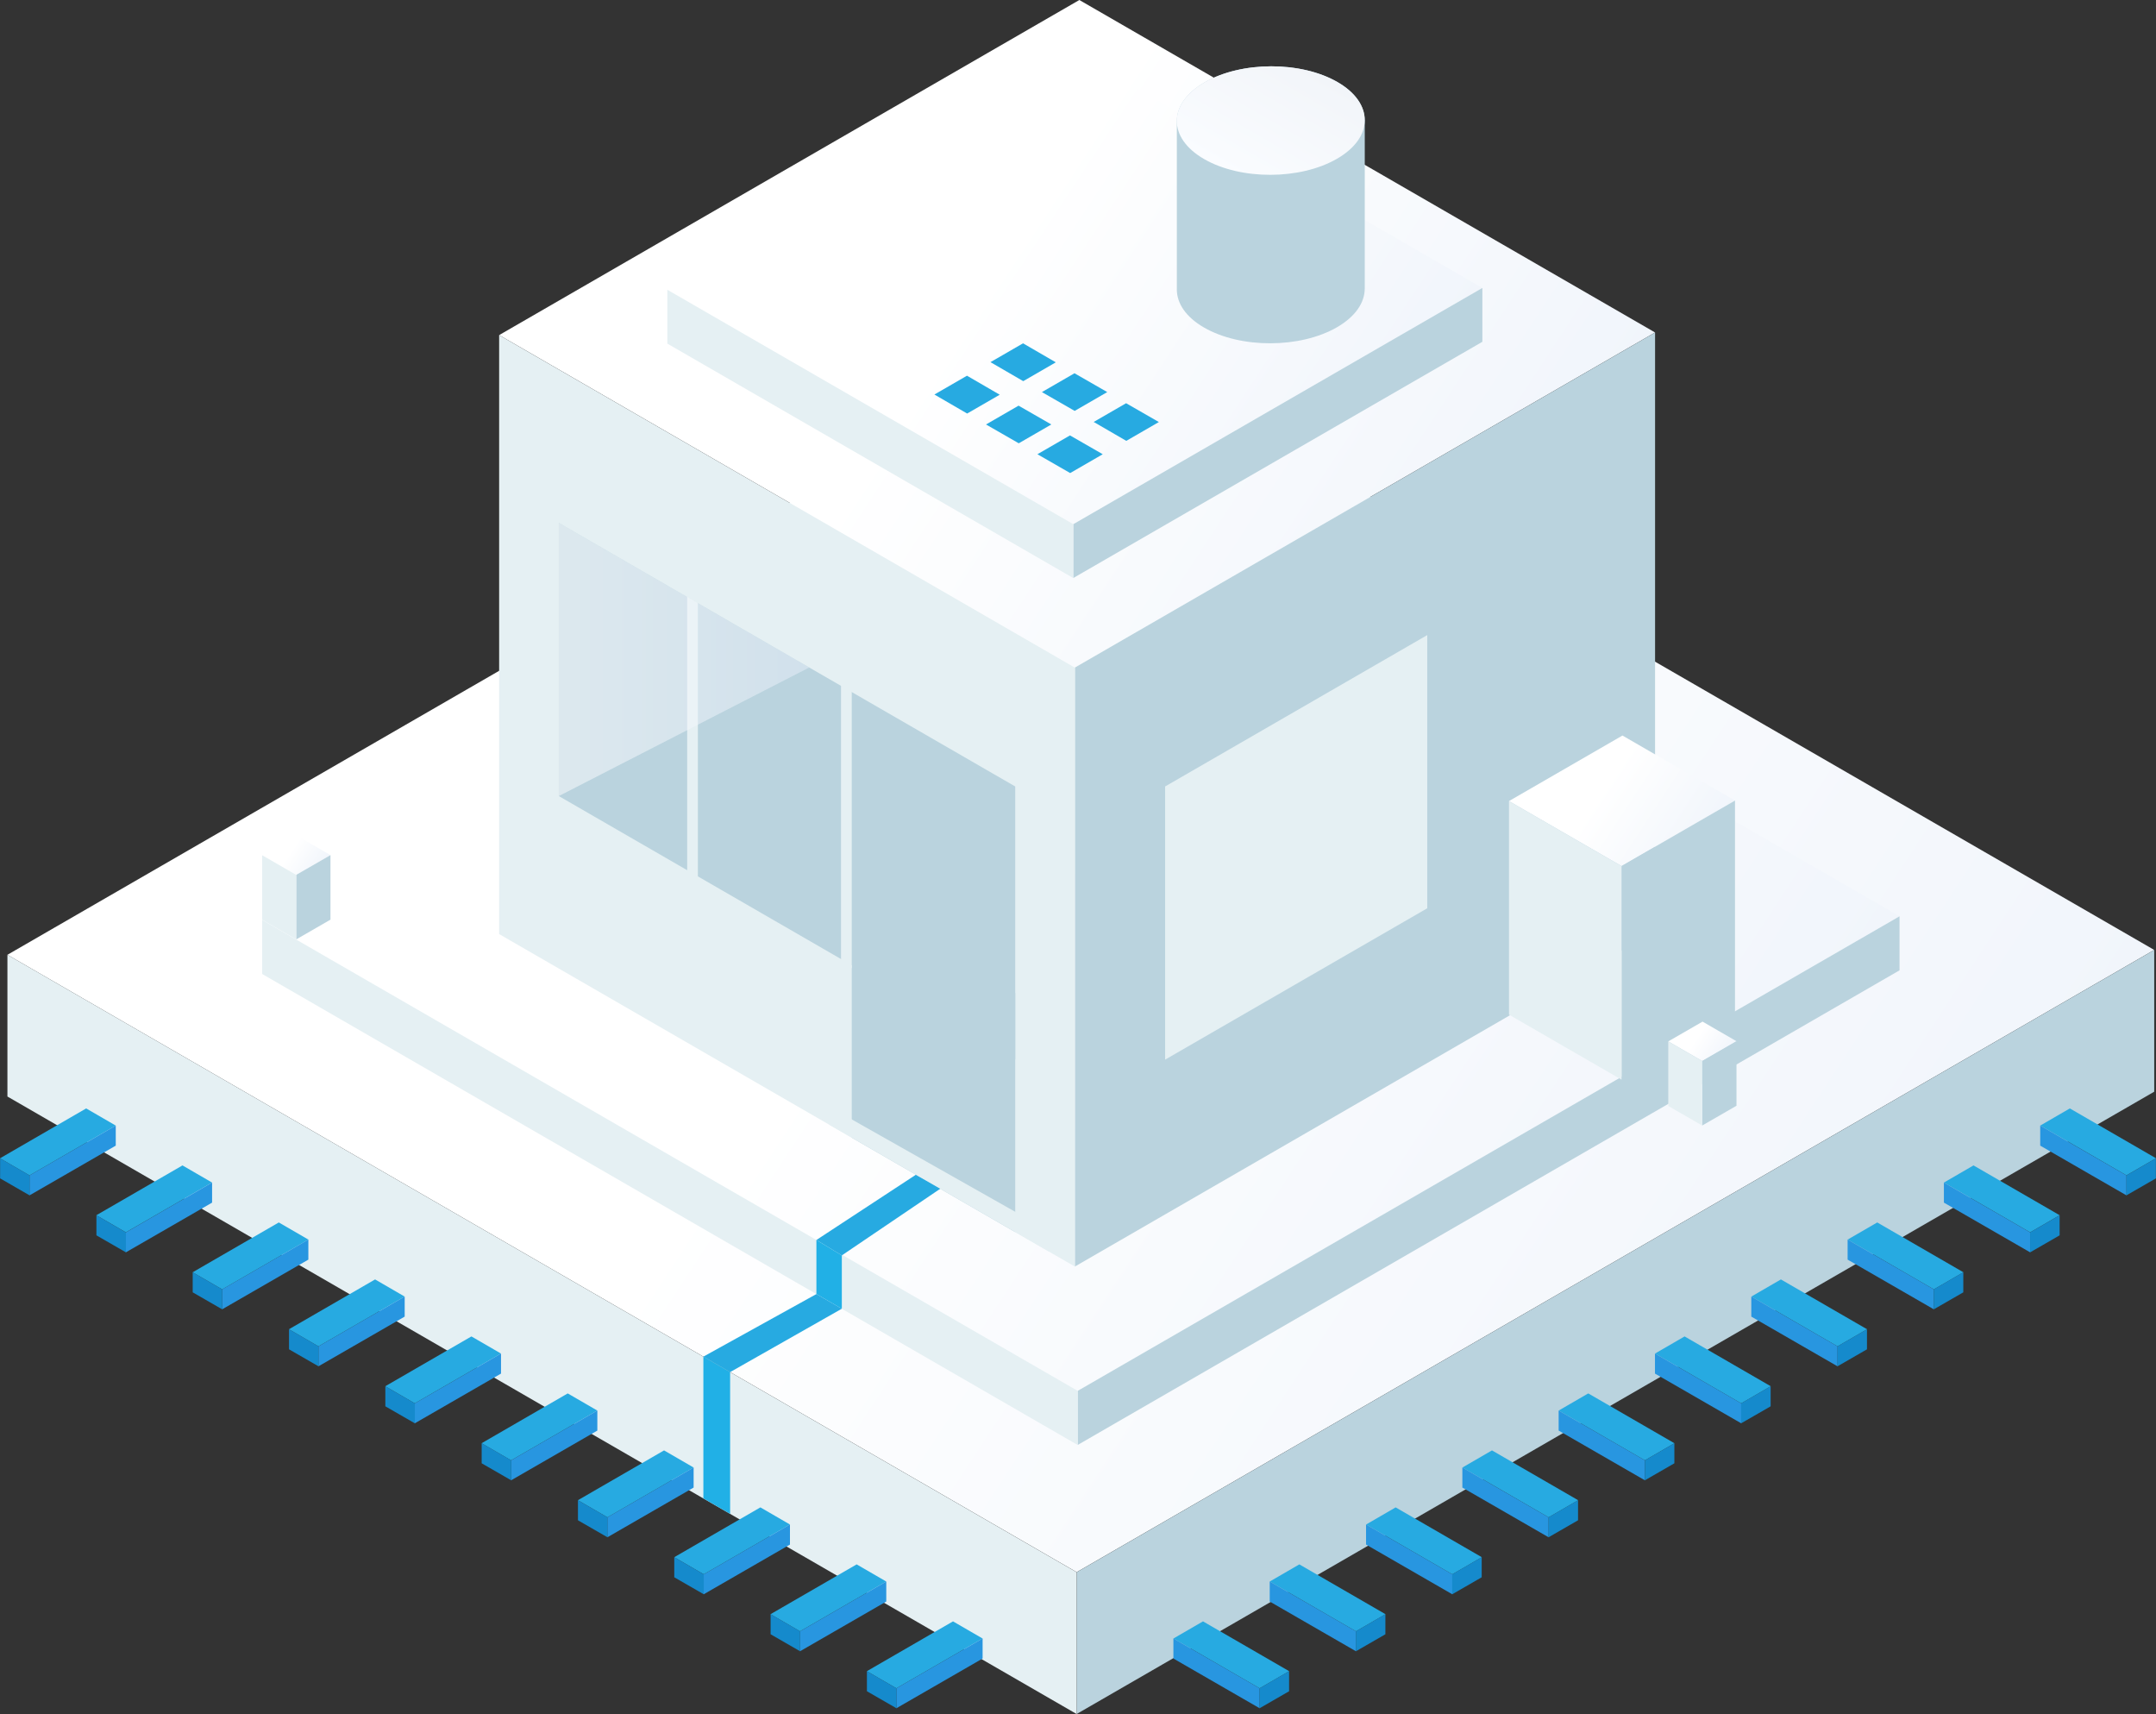 <?xml version="1.0" encoding="UTF-8"?>
<svg xmlns="http://www.w3.org/2000/svg" width="234" height="186" viewBox="0 0 234 186" fill="none">
  <rect x="0" y="0" width="234" height="186" fill="#333333" stroke="none"/>
  <g clip-path="url(#clip0_162_244)">
    <path d="M0.806 103.603L117.757 36.075L233.806 103.075L116.855 170.592L0.806 103.603Z" fill="url(#paint0_linear_162_244)"></path>
    <path d="M233.807 103.08V118.459L116.857 185.982V170.598L233.807 103.08Z" fill="#BAD3DE"></path>
    <path d="M116.85 185.982V170.598L0.806 103.604V118.982L116.845 185.982H116.85Z" fill="#E5F0F3"></path>
    <path d="M28.455 99.82L117.65 48.318L206.16 99.421L116.96 150.917L28.455 99.82Z" fill="url(#paint1_linear_162_244)"></path>
    <path d="M206.165 99.421V105.288L116.965 156.79V150.922L206.165 99.426V99.421Z" fill="#BAD3DE"></path>
    <path d="M116.96 156.784V150.916L28.455 99.819V105.687L116.96 156.789V156.784Z" fill="#E5F0F3"></path>
    <path d="M54.174 36.361L117.146 0L179.631 36.076L116.659 72.431L54.174 36.356V36.361Z" fill="url(#paint2_linear_162_244)"></path>
    <path d="M179.632 36.075V101.069L116.66 137.429V72.436L179.632 36.08V36.075Z" fill="#BAD3DE"></path>
    <path d="M116.659 137.43V72.437L54.174 36.361V101.355L116.659 137.43Z" fill="#E5F0F3"></path>
    <path d="M163.776 86.924L176.092 79.812L188.309 86.867L175.993 93.978L163.776 86.924Z" fill="url(#paint3_linear_162_244)"></path>
    <path d="M188.307 86.867V110.042L175.991 117.153V93.979L188.307 86.867Z" fill="#BAD3DE"></path>
    <path d="M175.993 117.153V93.978L163.776 86.924V110.098L175.993 117.153Z" fill="#E5F0F3"></path>
    <path d="M181.064 113L184.785 110.854L188.476 112.985L184.754 115.131L181.064 113Z" fill="url(#paint4_linear_162_244)"></path>
    <path d="M188.468 112.98V119.983L184.746 122.129V115.126L188.468 112.98Z" fill="#BAD3DE"></path>
    <path d="M184.754 122.134V115.131L181.064 113.001V120.004L184.754 122.134Z" fill="#E5F0F3"></path>
    <path d="M28.455 92.802L32.177 90.656L35.867 92.787L32.146 94.933L28.455 92.802Z" fill="url(#paint5_linear_162_244)"></path>
    <path d="M35.868 92.786V99.789L32.146 101.935V94.932L35.868 92.786Z" fill="#BAD3DE"></path>
    <path d="M32.146 101.935V94.932L28.455 92.802V99.804L32.146 101.935Z" fill="#E5F0F3"></path>
    <path d="M110.186 85.338L60.649 56.736V86.38L110.186 114.981V85.338Z" fill="#BAD3DE"></path>
    <path d="M110.187 107.755V133.692L92.445 123.445V92.205" fill="#BAD3DE"></path>
    <path d="M92.442 73.043H91.281V105.05H92.442V73.043Z" fill="#E5F0F3"></path>
    <path d="M75.743 64.636H74.582V96.643H75.743V64.636Z" fill="#E5F0F3"></path>
    <path d="M72.432 31.442L116.832 5.806L160.89 31.245L116.485 56.882L72.427 31.447L72.432 31.442Z" fill="url(#paint6_linear_162_244)"></path>
    <path d="M160.888 31.245V37.087L116.483 62.723V56.882L160.888 31.245Z" fill="#BAD3DE"></path>
    <path d="M116.487 62.718V56.877L72.429 31.442V37.284L116.487 62.724V62.718Z" fill="#E5F0F3"></path>
    <path d="M154.906 68.912L126.455 85.338V114.981L154.906 98.555V68.912Z" fill="#E5F0F3"></path>
    <path d="M127.354 177.787L136.715 183.193L139.918 181.338L130.567 175.932L127.364 177.787H127.354Z" fill="#27AAE1"></path>
    <path d="M127.354 177.787V179.964L136.715 185.36V183.193L127.354 177.787Z" fill="#2896E0"></path>
    <path d="M139.911 183.514V181.337L136.708 183.193V185.359L139.911 183.514Z" fill="#158ACC"></path>
    <path d="M137.808 171.604L147.169 177.01L150.373 175.154L141.022 169.748L137.819 171.604H137.808Z" fill="#27AAE1"></path>
    <path d="M137.808 171.604V173.78L147.169 179.176V177.01L137.808 171.604Z" fill="#2896E0"></path>
    <path d="M150.363 177.331V175.154L147.16 177.01V179.177L150.363 177.331Z" fill="#158ACC"></path>
    <path d="M148.263 165.42L157.624 170.826L160.827 168.971L151.476 163.564L148.273 165.42H148.263Z" fill="#27AAE1"></path>
    <path d="M148.263 165.419V167.596L157.624 172.992V170.825L148.263 165.419Z" fill="#2896E0"></path>
    <path d="M160.815 171.148V168.971L157.612 170.826V172.993L160.815 171.148Z" fill="#158ACC"></path>
    <path d="M158.717 159.235L168.078 164.642L171.282 162.786L161.931 157.38L158.728 159.235H158.717Z" fill="#27AAE1"></path>
    <path d="M158.717 159.236V161.413L168.078 166.809V164.643L158.717 159.236Z" fill="#2896E0"></path>
    <path d="M171.272 164.963V162.786L168.069 164.642V166.808L171.272 164.963Z" fill="#158ACC"></path>
    <path d="M169.167 153.053L178.528 158.459L181.731 156.603L172.38 151.197L169.177 153.053H169.167Z" fill="#27AAE1"></path>
    <path d="M169.167 153.053V155.23L178.528 160.626V158.459L169.167 153.053Z" fill="#2896E0"></path>
    <path d="M181.727 158.78V156.603L178.524 158.458V160.625L181.727 158.78Z" fill="#158ACC"></path>
    <path d="M179.621 146.868L188.982 152.275L192.186 150.419L182.835 145.013L179.632 146.868H179.621Z" fill="#27AAE1"></path>
    <path d="M179.621 146.869V149.046L188.982 154.442V152.275L179.621 146.869Z" fill="#2896E0"></path>
    <path d="M192.174 152.597V150.42L188.97 152.276V154.442L192.174 152.597Z" fill="#158ACC"></path>
    <path d="M190.076 140.685L199.437 146.091L202.64 144.235L193.289 138.829L190.086 140.685H190.076Z" fill="#27AAE1"></path>
    <path d="M190.076 140.685V142.862L199.437 148.257V146.091L190.076 140.685Z" fill="#2896E0"></path>
    <path d="M202.631 146.412V144.235L199.427 146.091V148.258L202.631 146.412Z" fill="#158ACC"></path>
    <path d="M200.53 134.501L209.891 139.907L213.095 138.052L203.744 132.646L200.541 134.501H200.53Z" fill="#27AAE1"></path>
    <path d="M200.53 134.502V136.679L209.891 142.075V139.908L200.53 134.502Z" fill="#2896E0"></path>
    <path d="M213.085 140.229V138.052L209.882 139.907V142.074L213.085 140.229Z" fill="#158ACC"></path>
    <path d="M210.98 128.313L220.341 133.719L223.544 131.863L214.193 126.457L210.99 128.313H210.98Z" fill="#27AAE1"></path>
    <path d="M210.98 128.317V130.494L220.341 135.89V133.724L210.98 128.317Z" fill="#2896E0"></path>
    <path d="M223.54 134.045V131.868L220.337 133.724V135.89L223.54 134.045Z" fill="#158ACC"></path>
    <path d="M221.434 122.129L230.795 127.535L233.999 125.68L224.648 120.273L221.445 122.129H221.434Z" fill="#27AAE1"></path>
    <path d="M221.434 122.134V124.311L230.795 129.707V127.54L221.434 122.134Z" fill="#2896E0"></path>
    <path d="M233.989 127.863V125.686L230.786 127.541V129.708L233.989 127.863Z" fill="#158ACC"></path>
    <path d="M106.637 177.787L103.434 175.932L94.084 181.338L97.287 183.193L106.648 177.787H106.637Z" fill="#27AAE1"></path>
    <path d="M97.286 183.193V185.36L106.647 179.964V177.787L97.286 183.193Z" fill="#2896E0"></path>
    <path d="M97.295 185.359V183.193L94.091 181.337V183.514L97.295 185.359Z" fill="#158ACC"></path>
    <path d="M96.18 171.604L92.977 169.748L83.626 175.154L86.829 177.01L96.191 171.604H96.18Z" fill="#27AAE1"></path>
    <path d="M86.829 177.01V179.176L96.19 173.78V171.604L86.829 177.01Z" fill="#2896E0"></path>
    <path d="M86.84 179.177V177.01L83.637 175.154V177.331L86.84 179.177Z" fill="#158ACC"></path>
    <path d="M85.731 165.419L82.528 163.563L73.177 168.97L76.38 170.825L85.741 165.419H85.731Z" fill="#27AAE1"></path>
    <path d="M76.377 170.825V172.992L85.738 167.596V165.419L76.377 170.825Z" fill="#2896E0"></path>
    <path d="M76.385 172.993V170.826L73.182 168.971V171.148L76.385 172.993Z" fill="#158ACC"></path>
    <path d="M75.276 159.235L72.073 157.38L62.722 162.786L65.926 164.642L75.287 159.235H75.276Z" fill="#27AAE1"></path>
    <path d="M65.92 164.643V166.809L75.281 161.413V159.236L65.92 164.643Z" fill="#2896E0"></path>
    <path d="M65.931 166.808V164.642L62.728 162.786V164.963L65.931 166.808Z" fill="#158ACC"></path>
    <path d="M64.822 153.053L61.618 151.197L52.268 156.603L55.471 158.459L64.832 153.053H64.822Z" fill="#27AAE1"></path>
    <path d="M55.471 158.459V160.626L64.832 155.23V153.053L55.471 158.459Z" fill="#2896E0"></path>
    <path d="M55.482 160.625V158.458L52.278 156.603V158.78L55.482 160.625Z" fill="#158ACC"></path>
    <path d="M54.367 146.868L51.164 145.013L41.813 150.419L45.017 152.275L54.377 146.868H54.367Z" fill="#27AAE1"></path>
    <path d="M45.016 152.275V154.442L54.377 149.046V146.869L45.016 152.275Z" fill="#2896E0"></path>
    <path d="M45.027 154.442V152.276L41.824 150.42V152.597L45.027 154.442Z" fill="#158ACC"></path>
    <path d="M43.913 140.685L40.709 138.829L31.359 144.235L34.562 146.091L43.923 140.685H43.913Z" fill="#27AAE1"></path>
    <path d="M34.561 146.091V148.257L43.922 142.862V140.685L34.561 146.091Z" fill="#2896E0"></path>
    <path d="M34.572 148.258V146.091L31.369 144.235V146.412L34.572 148.258Z" fill="#158ACC"></path>
    <path d="M33.463 134.501L30.26 132.646L20.909 138.052L24.113 139.907L33.474 134.501H33.463Z" fill="#27AAE1"></path>
    <path d="M24.107 139.908V142.075L33.468 136.679V134.502L24.107 139.908Z" fill="#2896E0"></path>
    <path d="M24.118 142.074V139.907L20.915 138.052V140.229L24.118 142.074Z" fill="#158ACC"></path>
    <path d="M23.009 128.313L19.805 126.457L10.455 131.863L13.658 133.719L23.019 128.313H23.009Z" fill="#27AAE1"></path>
    <path d="M13.658 133.724V135.89L23.019 130.494V128.317L13.658 133.724Z" fill="#2896E0"></path>
    <path d="M13.668 135.89V133.724L10.465 131.868V134.045L13.668 135.89Z" fill="#158ACC"></path>
    <path d="M12.554 122.129L9.351 120.273L0 125.685L3.203 127.54L12.564 122.134H12.554V122.129Z" fill="#27AAE1"></path>
    <path d="M3.203 127.54V129.707L12.564 124.311V122.134L3.203 127.54Z" fill="#2896E0"></path>
    <path d="M3.214 129.708V127.541L0.011 125.686V127.863L3.214 129.708Z" fill="#158ACC"></path>
    <path d="M118.686 45.774L122.242 47.837L125.777 45.795L122.221 43.753L118.686 45.795V45.774Z" fill="#27AAE1"></path>
    <path d="M113.084 42.544L116.639 44.586L120.174 42.544L116.619 40.502L113.084 42.544Z" fill="#27AAE1"></path>
    <path d="M112.596 49.288L116.151 51.331L119.686 49.288L116.131 47.246L112.596 49.288Z" fill="#27AAE1"></path>
    <path d="M107.015 46.059L110.57 48.101L114.105 46.059L110.55 44.017L107.015 46.059Z" fill="#27AAE1"></path>
    <path d="M107.5 39.295L111.055 41.358L114.591 39.316L111.035 37.253L107.5 39.295Z" fill="#27AAE1"></path>
    <path d="M101.415 42.809L104.97 44.872L108.505 42.83L104.95 40.767L101.415 42.809Z" fill="#27AAE1"></path>
    <path d="M130.682 35.542C134.652 37.833 141.111 37.817 145.107 35.511C147.118 34.35 148.119 32.831 148.119 31.317H148.124V13.036H148.119C148.119 11.538 147.139 10.04 145.164 8.905C141.194 6.614 134.735 6.629 130.739 8.936C128.733 10.097 127.727 11.616 127.727 13.129V31.411C127.727 32.909 128.707 34.407 130.682 35.542Z" fill="#BAD3DE"></path>
    <path d="M130.738 8.936C134.735 6.624 141.198 6.614 145.163 8.905C149.129 11.196 149.108 14.923 145.106 17.229C141.11 19.541 134.652 19.551 130.687 17.26C126.716 14.969 126.742 11.242 130.738 8.936Z" fill="url(#paint7_linear_162_244)"></path>
    <path d="M99.405 127.468L88.608 134.548L91.366 136.222L102.106 128.95L99.405 127.468Z" fill="#27AAE1"></path>
    <path d="M91.366 136.222V142.007L88.608 140.415V134.548L91.366 136.222Z" fill="#21B0E6"></path>
    <path d="M91.367 142.007L79.243 148.886L76.34 147.206L88.609 140.416L91.367 142.007Z" fill="#27AAE1"></path>
    <path d="M79.243 148.884V164.269L76.34 162.589V147.205L79.243 148.884Z" fill="#21B0E6"></path>
    <path d="M89.987 122.03L113.841 135.802L114.084 133.693L89.987 120.076V122.03Z" fill="#E5F0F3"></path>
    <path opacity="0.5" d="M60.649 86.38L87.83 72.431L60.649 56.736V86.38Z" fill="url(#paint8_linear_162_244)"></path>
  </g>
  <defs>
    <linearGradient id="paint0_linear_162_244" x1="98.439" y1="90.94" x2="262.397" y2="198.675" gradientUnits="userSpaceOnUse">
      <stop stop-color="white"></stop>
      <stop offset="1" stop-color="#E8EFF9"></stop>
    </linearGradient>
    <linearGradient id="paint1_linear_162_244" x1="102.919" y1="90.158" x2="227.966" y2="172.329" gradientUnits="userSpaceOnUse">
      <stop stop-color="white"></stop>
      <stop offset="1" stop-color="#E8EFF9"></stop>
    </linearGradient>
    <linearGradient id="paint2_linear_162_244" x1="106.743" y1="29.54" x2="195.025" y2="87.551" gradientUnits="userSpaceOnUse">
      <stop stop-color="white"></stop>
      <stop offset="1" stop-color="#E8EFF9"></stop>
    </linearGradient>
    <linearGradient id="paint3_linear_162_244" x1="174.055" y1="85.587" x2="191.32" y2="96.933" gradientUnits="userSpaceOnUse">
      <stop stop-color="white"></stop>
      <stop offset="1" stop-color="#E8EFF9"></stop>
    </linearGradient>
    <linearGradient id="paint4_linear_162_244" x1="184.168" y1="112.591" x2="189.383" y2="116.022" gradientUnits="userSpaceOnUse">
      <stop stop-color="white"></stop>
      <stop offset="1" stop-color="#E8EFF9"></stop>
    </linearGradient>
    <linearGradient id="paint5_linear_162_244" x1="31.56" y1="92.398" x2="36.775" y2="95.824" gradientUnits="userSpaceOnUse">
      <stop stop-color="white"></stop>
      <stop offset="1" stop-color="#E8EFF9"></stop>
    </linearGradient>
    <linearGradient id="paint6_linear_162_244" x1="109.498" y1="26.637" x2="171.749" y2="67.539" gradientUnits="userSpaceOnUse">
      <stop stop-color="white"></stop>
      <stop offset="1" stop-color="#E8EFF9"></stop>
    </linearGradient>
    <linearGradient id="paint7_linear_162_244" x1="134.304" y1="19.344" x2="141.546" y2="6.811" gradientUnits="userSpaceOnUse">
      <stop stop-color="#FAFCFF"></stop>
      <stop offset="1" stop-color="#F2F5F9"></stop>
    </linearGradient>
    <linearGradient id="paint8_linear_162_244" x1="60.649" y1="71.561" x2="87.83" y2="71.561" gradientUnits="userSpaceOnUse">
      <stop stop-color="white"></stop>
      <stop offset="1" stop-color="#E8EFF9"></stop>
    </linearGradient>
    <clipPath id="clip0_162_244">
      <rect width="234" height="185.982" fill="white"></rect>
    </clipPath>
  </defs>
</svg>
